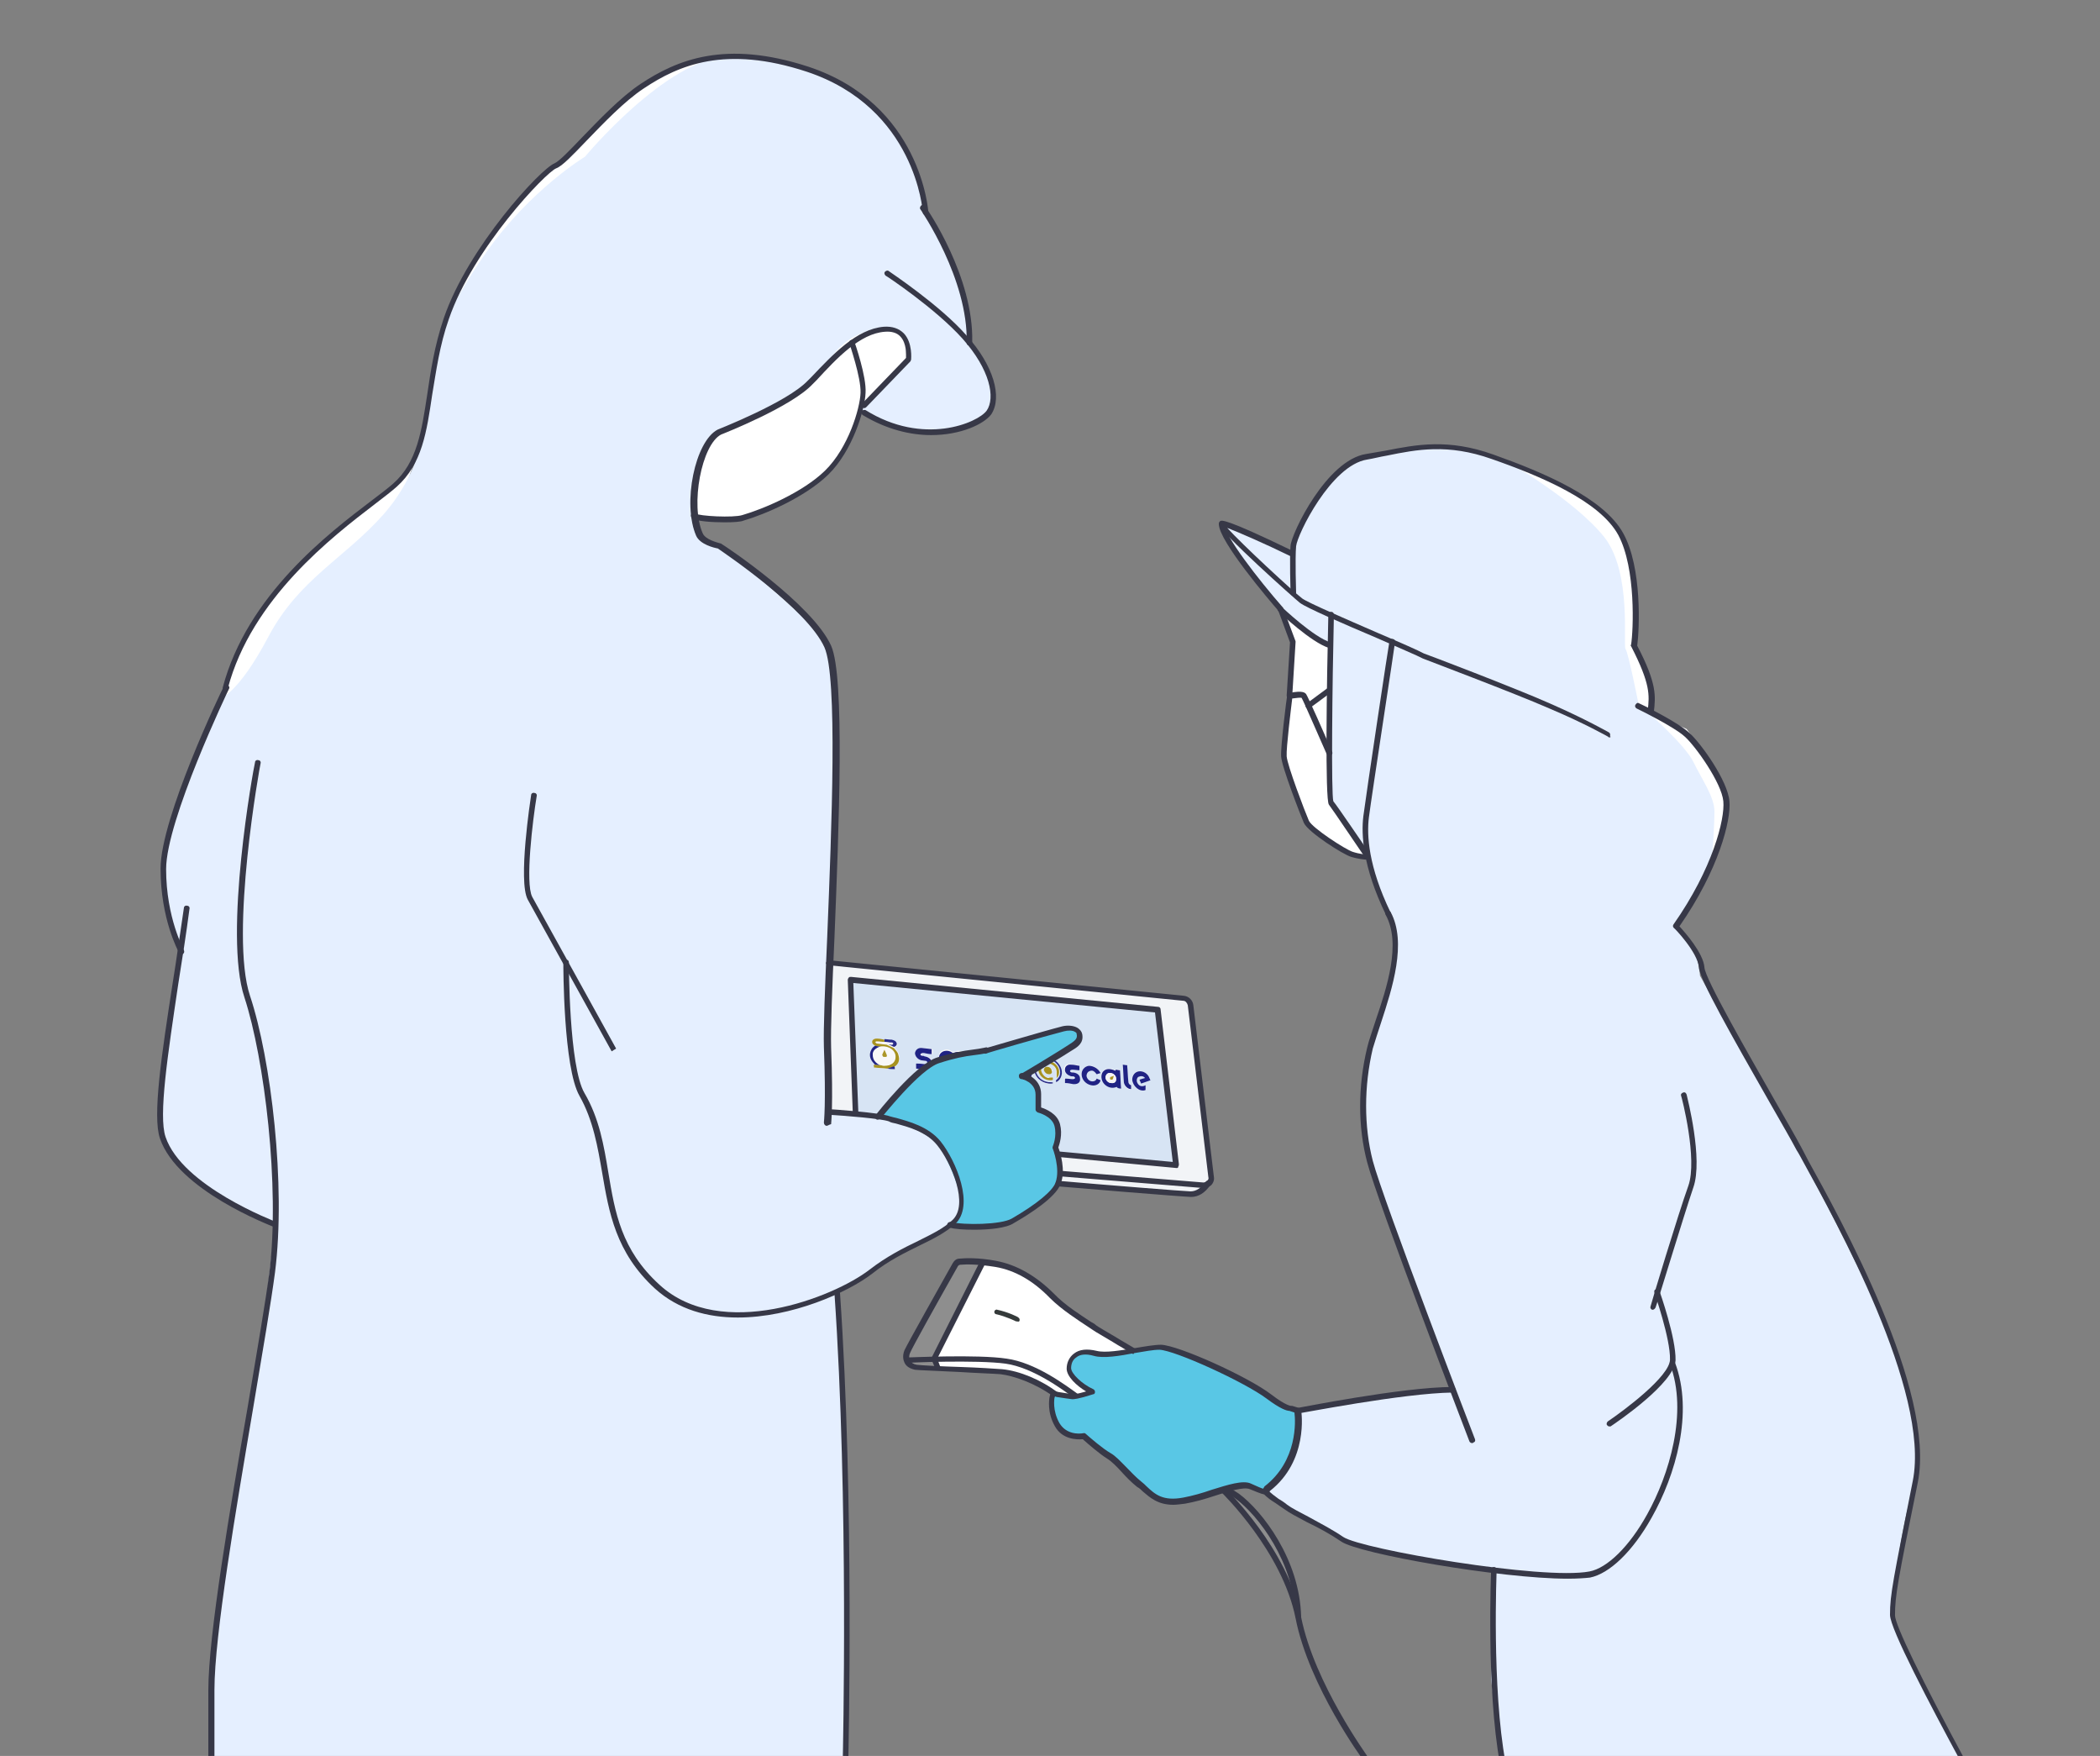 <?xml version="1.0" encoding="utf-8"?>
<!-- Generator: Adobe Illustrator 26.5.1, SVG Export Plug-In . SVG Version: 6.00 Build 0)  -->
<svg version="1.1" id="レイヤー_1" xmlns="http://www.w3.org/2000/svg" xmlns:xlink="http://www.w3.org/1999/xlink" x="0px"
	 y="0px" width="378px" height="316px" viewBox="0 0 378 316" style="enable-background:new 0 0 378 316;" xml:space="preserve">
<rect x="0" y="0" width="378" height="316" fill="#808080" stroke="none"/>
<style type="text/css">
	.st0{clip-path:url(#SVGID_00000049909551985354458760000003124967857240265640_);}
	.st1{fill:#8E8E8E;}
	.st2{fill:#F2F4F7;}
	.st3{fill:#D7E4F4;}
	.st4{fill:#F8F8F8;}
	.st5{fill:#202384;}
	.st6{fill:#A79220;}
	.st7{fill:#282B89;}
	.st8{fill:#F6F5F6;}
	.st9{fill:#AB9628;}
	.st10{fill:#FFFFFF;}
	.st11{fill:#E5EFFF;}
	.st12{fill:#59C7E5;}
	.st13{fill:#373847;}
	.st14{fill:#353A3A;}
	.st15{fill:none;stroke:#373847;stroke-linecap:round;stroke-linejoin:round;stroke-miterlimit:10;}
</style>
<g>
	<defs>
		<rect id="SVGID_1_" x="0.6" y="0.1" width="377.7" height="315.9"/>
	</defs>
	<clipPath id="SVGID_00000139983840698618763030000000120047250192923809_">
		<use xlink:href="#SVGID_1_"  style="overflow:visible;"/>
	</clipPath>
	<g style="clip-path:url(#SVGID_00000139983840698618763030000000120047250192923809_);">
		<path class="st1" d="M221.5,268.6c0,0,4.7,2.8,7.3,7.6c2.6,4.8,4.3,10.3,4.3,10.3l-5.8-10.5l-6.3-6.9L221.5,268.6"/>
		<g>
			<path class="st2" d="M149.1,173.1l63.9,6.4c0,0,1.5,0.1,1.5,2.9c0,2.8,3.5,29.7,3.5,29.7l-1.6,1.9l-1.7,0.9l-23.9-1.8l0.1-3
				l-0.4-2.7l21.3,2l-3.3-27.6l-55.3-5.2l1,23.9l-5.3-0.4v-16.7L149.1,173.1z"/>
			<path class="st3" d="M153.2,176.7l55.3,5.2l3.3,27.6l-21-1.7l-0.7-1.1c0,0,0.3-2.9,0.4-3c0-0.1-1.2-2.8-1.2-2.8l-2.5-1.2l0-3.6
				l-2.1-2.1l-0.6-0.4l9.3-5.8c0,0,1.5-1.3,0.5-2.2c-1-0.9-2.7-0.6-3.9-0.3c-1.2,0.3-12.8,3.9-12.8,3.9l-8.5,1.6l-4.3,2.8l-6.3,7.2
				l-4.5-0.5L153.2,176.7z"/>
			<g>
				<path class="st4" d="M159.2,187.1c-0.5-0.1-0.9-0.1-1.4-0.2c-0.5,0-0.9,0.3-0.8,0.7c0,0.3,0.3,0.4,0.5,0.6
					c-0.5,0.4-0.9,0.8-0.9,1.4c-0.1,0.8,0.3,1.4,0.9,2c-0.3,0.1-0.1,0.3-0.1,0.5c0.8,0.1,1.6,0.2,2.4,0.2c0.4,0,0.9,0.1,1.4,0.1
					c-0.1-0.2,0.1-0.4-0.2-0.5c0.1,0,0.1-0.1,0.2-0.1c0.7-0.6,0.9-1.3,0.6-2.1c-0.1-0.4-0.5-0.8-0.8-1.2c0.4-0.2,0.6-0.4,0.5-0.7
					c-0.1-0.3-0.4-0.5-0.9-0.6C160,187.1,159.6,187.1,159.2,187.1z M170,192.7c0-0.7,0-1.4,0-2.1c0-0.1,0-0.2,0-0.3
					c0.1-0.2,0.3-0.3,0.5-0.3c0.3,0,0.5,0.2,0.5,0.4c0,0.1,0,0.2,0,0.3c0,0.4,0,0.8,0,1.1c0.3,0,0.6,0.1,1,0.1c0-0.2,0-0.4,0-0.7
					c0-0.2,0-0.4,0-0.7c0-0.3,0.2-0.4,0.4-0.5c0.2,0,0.5,0.1,0.6,0.3c0.1,0.1,0.1,0.2,0.1,0.3c0,0.7,0,1.4,0.1,2.1
					c0.3,0,0.6,0.1,1,0.1c0-0.1,0-0.2,0-0.3c0-0.7,0-1.4-0.1-2.1c-0.1-0.8-0.8-1.3-1.6-1.3c-0.3,0-0.6,0.1-1,0.2
					c-0.5-0.4-1.1-0.6-1.7-0.3c-0.6,0.2-0.9,0.7-0.8,1.3c0,0.6,0,1.3,0,1.9c0,0.1,0,0.1,0,0.2C169.4,192.7,169.7,192.7,170,192.7z
					 M201,195.6c0.1,0.2,0.5,0.3,0.8,0.2c-0.1-1.1-0.1-2.2-0.2-3.3c-0.3,0-0.5-0.1-0.8-0.1c0,0.1,0,0.2,0,0.2
					c-1.1-0.5-1.8-0.4-2.3,0.2c-0.4,0.6-0.4,1.4,0.2,2.1C199.2,195.6,200.1,196,201,195.6z M178,190.2c-1.4-0.5-2.2-0.4-2.7,0.2
					c-0.5,0.6-0.5,1.5,0.1,2.2c0.6,0.8,1.4,1,2.7,0.8c0.4,0.3,0.7,0.2,1,0.2c0-1.2-0.1-2.4-0.1-3.6c-0.3,0-0.6-0.1-0.9-0.1
					C178,190.1,178,190.1,178,190.2z M207.1,194.4c-0.1-0.2-0.1-0.3-0.2-0.4c-0.4-0.8-1.1-1.3-1.9-1.2c-0.7,0.1-1.3,0.7-1.2,1.5
					c0,1.1,1.2,2.1,2.3,1.9c0.1,0,0.1-0.1,0.1-0.1c0-0.3,0-0.5,0-0.8c-0.6,0.3-1.1,0.2-1.4-0.3c-0.3-0.4-0.2-0.9,0.1-1.2
					c0.3-0.3,0.8-0.2,1.2,0.2c-0.3,0.1-0.6,0.2-1,0.3c0.1,0.3,0.2,0.5,0.3,0.7C206,194.8,206.5,194.6,207.1,194.4z M198.1,193.1
					c-0.4-0.8-1.2-1.4-2.1-1.3c-0.9,0.1-1.4,0.8-1.3,1.7c0.1,0.8,0.8,1.6,1.7,1.8c0.9,0.2,1.6-0.4,1.7-0.9c-0.2-0.1-0.5-0.2-0.7-0.3
					c0,0.1-0.1,0.1-0.1,0.2c-0.2,0.3-0.7,0.4-1.1,0.2c-0.4-0.2-0.7-0.7-0.6-1.1c0.1-0.4,0.3-0.6,0.7-0.7c0.4-0.1,0.8,0.2,1,0.5
					c0.1,0.1,0.1,0.1,0.2,0.1C197.7,193.3,197.9,193.2,198.1,193.1z M164.9,192.3c0.7,0.1,1.3,0.2,1.9,0.2c0.8,0,1.3-0.5,1.2-1.2
					c-0.1-0.6-0.7-1.1-1.4-1.2c-0.1,0-0.3,0-0.4-0.1c-0.2,0-0.3-0.2-0.3-0.3c0-0.1,0.2-0.2,0.3-0.2c0.1,0,0.2,0,0.3,0
					c0.5,0.1,0.9,0.1,1.4,0.2c0-0.3,0-0.6,0-0.9c-0.6-0.1-1.1-0.1-1.7-0.2c-0.7-0.1-1.2,0.3-1.3,0.9c-0.1,0.6,0.4,1.2,1.1,1.3
					c0.2,0.1,0.5,0.1,0.7,0.1c0.2,0,0.4,0.1,0.4,0.3c0,0.2-0.1,0.3-0.3,0.3c-0.5,0-1-0.1-1.4-0.1c-0.1,0-0.2,0-0.3,0
					C164.9,191.7,164.9,192,164.9,192.3z M191.7,194.9c0.5,0,0.9,0.1,1.3,0.1c0.1,0,0.2,0,0.2,0c0.6,0,1-0.5,1-1
					c-0.1-0.6-0.6-1-1.2-1.1c-0.1,0-0.1,0-0.2,0c-0.2,0-0.4-0.2-0.4-0.3c0-0.2,0.1-0.2,0.4-0.2c0.4,0,0.9,0.1,1.3,0.1
					c0-0.3,0-0.5,0-0.8c0,0,0,0-0.1,0c-0.5-0.1-0.9-0.1-1.4-0.2c-0.6-0.1-1,0.3-1.1,0.8c0,0.6,0.4,1.1,0.9,1.2
					c0.2,0,0.4,0.1,0.5,0.1c0.2,0,0.3,0.1,0.4,0.3c0,0.2-0.1,0.3-0.4,0.2c-0.4,0-0.8-0.1-1.2-0.1c-0.1,0-0.2,0-0.2,0
					C191.7,194.4,191.7,194.6,191.7,194.9z M182.9,189.6c0,1.1,0.1,2.2,0.1,3.2c0,0.7,0.5,1.2,1.2,1.4c0.8,0.2,1.7-0.4,1.5-1.1
					c-0.3,0-0.6-0.1-0.8-0.1c-0.1,0.3-0.3,0.5-0.6,0.4c-0.2-0.1-0.5-0.3-0.5-0.7c0-0.2,0-0.3,0-0.5c0-0.3,0-0.6,0-0.9
					c0.4,0,0.7,0.1,1.1,0.1c0-0.3,0-0.5,0-0.8c-0.4,0-0.7-0.1-1.1-0.1c0-0.3,0-0.6,0-0.9C183.5,189.7,183.2,189.6,182.9,189.6z
					 M189.5,193.9c-0.3,0-0.6,0-0.9,0c-0.7-0.1-1.3-0.8-1.3-1.5c0.1-0.8,0.7-1.2,1.5-1.1c0.8,0.2,1.2,0.8,1.3,1.5c0,0.4,0,0.7,0,1.1
					c0.4-0.3,0.5-0.9,0.4-1.5c-0.2-0.9-1.2-1.6-2.1-1.6c-1.2,0-1.7,0.9-1.6,1.7c0.2,1,1.1,1.8,2.1,1.8
					C189.5,194.4,189.5,194.4,189.5,193.9z M180.7,193.7c0-0.1,0-0.2,0-0.2c0-0.6,0-1.2-0.1-1.9c0-0.4,0.3-0.6,0.7-0.4
					c0.2,0.1,0.3,0.3,0.5,0.5c0.2,0,0.5,0.1,0.8,0.1c-0.1-0.7-0.6-1.3-1.4-1.4c-0.8-0.1-1.5,0.3-1.5,1c0,0.8,0,1.6,0.1,2.3
					C180.1,193.7,180.4,193.7,180.7,193.7z M203.6,195.3c-0.3-0.1-0.5-0.3-0.5-0.6c-0.1-0.9-0.1-1.8-0.2-2.7c0-0.1,0-0.2,0-0.2
					c-0.3,0-0.5-0.1-0.8-0.1c0.1,1.1,0.1,2.1,0.2,3.2c0.1,0.6,0.7,1.2,1.3,1.2C203.6,195.8,203.6,195.5,203.6,195.3z M189.5,194.8
					c-0.3,0-0.7,0-1-0.1c-1.1-0.2-2.1-1.3-2.1-2.4c0-1,0.9-1.9,2-1.8c0.9,0.1,1.8,0.6,2.2,1.5c0.4,0.8,0.3,1.7-0.4,2.3
					c-0.1,0.1-0.2,0.2-0.1,0.4c0,0,0.1,0,0.1,0c0.9-0.5,1.2-1.7,0.7-2.7c-0.5-1.1-1.7-1.8-2.8-1.7c-1.3,0.1-2.2,1.1-1.9,2.5
					c0.3,1.4,1.7,2.4,3.1,2.2C189.5,195,189.6,194.9,189.5,194.8z M188.7,193.3c0.4,0,0.7-0.2,0.7-0.6c0-0.4-0.4-0.7-0.7-0.7
					c-0.4,0-0.7,0.2-0.7,0.6C188,193,188.3,193.3,188.7,193.3z"/>
				<path class="st5" d="M170,192.7c-0.3,0-0.6-0.1-1-0.1c0-0.1,0-0.1,0-0.2c0-0.6,0-1.3,0-1.9c0-0.6,0.2-1,0.8-1.3
					c0.6-0.2,1.2-0.1,1.7,0.3c0.3-0.1,0.6-0.2,1-0.2c0.8,0,1.6,0.6,1.6,1.3c0.1,0.7,0.1,1.4,0.1,2.1c0,0.1,0,0.2,0,0.3
					c-0.3,0-0.6-0.1-1-0.1c0-0.7,0-1.4-0.1-2.1c0-0.1,0-0.2-0.1-0.3c-0.1-0.2-0.4-0.3-0.6-0.3c-0.3,0-0.4,0.2-0.4,0.5
					c0,0.2,0,0.4,0,0.7c0,0.2,0,0.4,0,0.7c-0.3,0-0.6-0.1-1-0.1c0-0.4,0-0.8,0-1.1c0-0.1,0-0.2,0-0.3c-0.1-0.2-0.3-0.4-0.5-0.4
					c-0.3,0-0.5,0.1-0.5,0.3c0,0.1,0,0.2,0,0.3C170,191.3,170,192,170,192.7z"/>
				<path class="st5" d="M201,195.6c-0.9,0.4-1.8,0-2.3-0.6c-0.5-0.6-0.6-1.5-0.2-2.1c0.5-0.6,1.2-0.7,2.3-0.2c0-0.1,0-0.1,0-0.2
					c0.3,0,0.5,0.1,0.8,0.1c0.1,1.1,0.1,2.2,0.2,3.3C201.4,195.9,201.1,195.8,201,195.6z M200.9,194.1c0-0.5-0.5-1-1-1
					c-0.5-0.1-0.9,0.3-0.9,0.8c0,0.5,0.5,1,1,1C200.6,195,201,194.7,200.9,194.1z"/>
				<path class="st5" d="M178,190.2c0-0.1,0-0.2,0-0.2c0.3,0,0.6,0.1,0.9,0.1c0,1.2,0.1,2.4,0.1,3.6c-0.3-0.1-0.7,0-1-0.2
					c-1.2,0.2-2,0-2.7-0.8c-0.5-0.7-0.6-1.6-0.1-2.2C175.8,189.8,176.6,189.7,178,190.2z M176.9,190.7c-0.6-0.1-1.1,0.3-1.1,0.9
					c0,0.5,0.5,1.1,1.1,1.1c0.6,0.1,1.1-0.3,1.1-0.9C178,191.2,177.5,190.8,176.9,190.7z"/>
				<path class="st5" d="M207.1,194.4c-0.6,0.2-1.1,0.4-1.7,0.6c-0.1-0.2-0.2-0.5-0.3-0.7c0.3-0.1,0.6-0.2,1-0.3
					c-0.3-0.4-0.8-0.4-1.2-0.2c-0.3,0.2-0.4,0.8-0.1,1.2c0.3,0.5,0.8,0.6,1.4,0.3c0,0.3,0,0.5,0,0.8c0,0.1-0.1,0.1-0.1,0.1
					c-1,0.3-2.2-0.7-2.3-1.9c0-0.8,0.5-1.4,1.2-1.5c0.8-0.1,1.6,0.4,1.9,1.2C207,194.2,207,194.3,207.1,194.4z"/>
				<path class="st5" d="M198.1,193.1c-0.2,0.1-0.4,0.1-0.6,0.2c-0.1,0-0.2,0-0.2-0.1c-0.3-0.4-0.6-0.6-1-0.5
					c-0.4,0.1-0.6,0.3-0.7,0.7c-0.1,0.4,0.2,0.9,0.6,1.1c0.4,0.2,0.9,0.1,1.1-0.2c0-0.1,0.1-0.1,0.1-0.2c0.2,0.1,0.5,0.2,0.7,0.3
					c-0.1,0.6-0.8,1.1-1.7,0.9c-0.9-0.2-1.6-0.9-1.7-1.8c-0.1-0.9,0.5-1.6,1.3-1.7C196.8,191.8,197.7,192.3,198.1,193.1z"/>
				<path class="st5" d="M164.9,192.3c0-0.3,0-0.6,0-0.9c0.1,0,0.2,0,0.3,0c0.5,0,1,0.1,1.4,0.1c0.2,0,0.4-0.1,0.3-0.3
					c0-0.2-0.1-0.3-0.4-0.3c-0.2,0-0.5-0.1-0.7-0.1c-0.7-0.2-1.1-0.8-1.1-1.3c0.1-0.6,0.6-1,1.3-0.9c0.6,0.1,1.1,0.1,1.7,0.2
					c0,0.3,0,0.6,0,0.9c-0.5,0-0.9-0.1-1.4-0.2c-0.1,0-0.2,0-0.3,0c-0.1,0.1-0.3,0.1-0.3,0.2c-0.1,0.1,0.1,0.3,0.3,0.3
					c0.1,0,0.3,0,0.4,0.1c0.8,0.1,1.3,0.6,1.4,1.2c0.1,0.7-0.4,1.2-1.2,1.2C166.2,192.5,165.6,192.4,164.9,192.3z"/>
				<path class="st5" d="M191.7,194.9c0-0.3,0-0.5,0-0.8c0.1,0,0.2,0,0.2,0c0.4,0,0.8,0.1,1.2,0.1c0.2,0,0.4-0.1,0.4-0.2
					c0-0.2-0.2-0.3-0.4-0.3c-0.2,0-0.4,0-0.5-0.1c-0.6-0.2-1-0.7-0.9-1.2c0-0.5,0.5-0.9,1.1-0.8c0.5,0,0.9,0.1,1.4,0.2
					c0,0,0,0,0.1,0c0,0.2,0,0.5,0,0.8c-0.4,0-0.9-0.1-1.3-0.1c-0.2,0-0.4,0.1-0.4,0.2c0,0.2,0.2,0.3,0.4,0.3c0.1,0,0.1,0,0.2,0
					c0.7,0.1,1.2,0.5,1.2,1.1c0.1,0.6-0.3,1-1,1c-0.1,0-0.2,0-0.2,0C192.6,195,192.2,194.9,191.7,194.9z"/>
				<path class="st5" d="M182.9,189.6c0.3,0,0.6,0.1,0.9,0.1c0,0.3,0,0.6,0,0.9c0.4,0,0.7,0.1,1.1,0.1c0,0.3,0,0.5,0,0.8
					c-0.4,0-0.7-0.1-1.1-0.1c0,0.3,0,0.6,0,0.9c0,0.2,0,0.3,0,0.5c0,0.4,0.2,0.6,0.5,0.7c0.3,0.1,0.5-0.1,0.6-0.4
					c0.3,0,0.5,0.1,0.8,0.1c0.1,0.8-0.7,1.3-1.5,1.1c-0.7-0.2-1.2-0.8-1.2-1.4C183,191.8,182.9,190.7,182.9,189.6z"/>
				<path class="st6" d="M159.7,192.3c-0.8-0.1-1.6-0.1-2.4-0.2c0.1-0.2-0.2-0.4,0.1-0.5c0.4,0,0.8,0.1,1.1,0.1
					c0.3,0,0.5,0.1,0.8,0.1c1,0,1.8-0.6,1.8-1.4c0-1.2-1.1-2.1-2.5-2c-0.4-0.1-0.8-0.1-1.1-0.2c-0.2-0.2-0.5-0.3-0.5-0.6
					c-0.1-0.4,0.3-0.7,0.8-0.7c0.5,0,0.9,0.1,1.4,0.2c0,0.2,0,0.3,0,0.5c-0.4,0-0.9-0.1-1.3-0.1c-0.1,0-0.2,0.1-0.3,0.1
					c0.1,0.1,0.2,0.2,0.3,0.2c0.6,0.1,1.1,0.1,1.7,0.2c0.4,0.2,0.8,0.4,1.3,0.6c0.3,0.4,0.7,0.7,0.8,1.2c0.3,0.9,0.1,1.6-0.6,2.1
					c-0.1,0-0.1,0.1-0.2,0.1C160.5,192.1,160.1,192.2,159.7,192.3z"/>
				<path class="st6" d="M189.5,193.9c0.1,0.5,0,0.5-0.5,0.5c-1,0-2-0.8-2.1-1.8c-0.1-0.8,0.4-1.7,1.6-1.7c0.9,0,1.9,0.7,2.1,1.6
					c0.1,0.6,0,1.1-0.4,1.5c0-0.4,0-0.7,0-1.1c0-0.7-0.5-1.3-1.3-1.5c-0.7-0.2-1.4,0.3-1.5,1.1c0,0.6,0.6,1.4,1.3,1.5
					C188.9,193.9,189.2,193.9,189.5,193.9z"/>
				<path class="st5" d="M180.7,193.7c-0.3,0-0.6-0.1-0.9-0.1c0-0.8-0.1-1.6-0.1-2.3c0-0.7,0.7-1.1,1.5-1c0.7,0.1,1.3,0.7,1.4,1.4
					c-0.3,0-0.6-0.1-0.8-0.1c-0.2-0.2-0.3-0.4-0.5-0.5c-0.3-0.2-0.7,0-0.7,0.4c0,0.6,0,1.2,0.1,1.9
					C180.7,193.6,180.7,193.7,180.7,193.7z"/>
				<path class="st5" d="M203.6,195.3c0,0.3,0,0.5,0,0.7c-0.6,0-1.2-0.6-1.3-1.2c-0.1-1.1-0.1-2.1-0.2-3.2c0.2,0,0.5,0.1,0.8,0.1
					c0,0.1,0,0.2,0,0.2c0.1,0.9,0.1,1.8,0.2,2.7C203.1,195,203.3,195.2,203.6,195.3z"/>
				<path class="st7" d="M189.5,194.8c0.1,0.1,0,0.2-0.2,0.2c-1.4,0.1-2.8-0.8-3.1-2.2c-0.3-1.4,0.6-2.4,1.9-2.5
					c1.1-0.1,2.3,0.6,2.8,1.7c0.5,1,0.2,2.2-0.7,2.7c0,0,0,0-0.1,0c-0.1-0.2,0-0.3,0.1-0.4c0.7-0.6,0.8-1.4,0.4-2.3
					c-0.4-0.8-1.3-1.4-2.2-1.5c-1.1-0.1-2,0.8-2,1.8c0,1.1,0.9,2.2,2.1,2.4C188.8,194.8,189.2,194.7,189.5,194.8z"/>
				<path class="st5" d="M158.6,191.7c-0.4,0-0.8-0.1-1.1-0.1c-0.6-0.6-1-1.2-0.9-2c0.1-0.6,0.4-1.1,0.9-1.4
					c0.4,0.1,0.8,0.1,1.1,0.2c0,0,0,0-0.1,0c-0.9,0.2-1.5,0.7-1.4,1.5c0,0.8,0.5,1.4,1.3,1.8C158.5,191.6,158.6,191.7,158.6,191.7z"
					/>
				<path class="st6" d="M188.7,193.3c-0.4,0-0.7-0.4-0.8-0.7c0-0.4,0.3-0.7,0.7-0.6c0.4,0,0.7,0.4,0.7,0.7
					C189.5,193.1,189.1,193.4,188.7,193.3z"/>
				<path class="st7" d="M159.2,187.5c0-0.2,0-0.3,0-0.5c0.4,0,0.8,0.1,1.3,0.1c0.5,0.1,0.8,0.3,0.9,0.6c0.1,0.3-0.1,0.6-0.5,0.7
					c-0.4-0.2-0.8-0.4-1.3-0.6c0.3,0,0.6,0.1,0.9,0.1c0.1,0,0.3,0,0.3-0.1c0-0.1-0.2-0.2-0.3-0.2C160,187.6,159.6,187.6,159.2,187.5
					z"/>
				<path class="st7" d="M159.7,192.3c0.4-0.1,0.8-0.3,1.2-0.4c0.3,0.1,0.1,0.3,0.2,0.5C160.6,192.4,160.2,192.4,159.7,192.3z"/>
				<path class="st8" d="M200.9,194.1c0,0.5-0.3,0.9-0.9,0.8c-0.5,0-1-0.5-1-1c0-0.5,0.4-0.9,0.9-0.8
					C200.5,193.2,200.9,193.6,200.9,194.1z M200.5,193.6c-0.2,0.1-0.4,0.1-0.6,0.2c-0.1,0-0.1,0.2-0.1,0.3c0,0.1,0.1,0.2,0.2,0.2
					c0.1,0,0.2,0,0.3-0.1C200.3,194,200.4,193.8,200.5,193.6z"/>
				<path class="st8" d="M176.9,190.7c0.6,0.1,1.1,0.5,1.1,1.1c0,0.5-0.5,0.9-1.1,0.9c-0.6-0.1-1.1-0.6-1.1-1.1
					C175.8,191,176.3,190.6,176.9,190.7z M176.9,190.9c-0.1,0.2-0.2,0.4-0.3,0.7c0,0.1,0,0.3,0.1,0.3c0.1,0.1,0.3,0.1,0.4,0
					c0.1-0.1,0.1-0.2,0.1-0.3C177.1,191.3,177,191.1,176.9,190.9z"/>
				<path class="st4" d="M158.6,191.7c0,0-0.1-0.1-0.1-0.1c-0.9-0.4-1.3-1-1.3-1.8c0-0.7,0.5-1.3,1.4-1.5c0,0,0,0,0.1,0
					c1.4-0.1,2.6,0.8,2.5,2c0,0.8-0.8,1.5-1.8,1.4C159.1,191.8,158.9,191.8,158.6,191.7z M159.2,188.9c-0.1,0.3-0.3,0.6-0.4,0.9
					c0,0.1,0.1,0.3,0.2,0.4c0.1,0.1,0.3,0.1,0.5,0c0.2-0.1,0.2-0.2,0.1-0.4C159.5,189.5,159.3,189.2,159.2,188.9z"/>
				<path class="st8" d="M159.2,187.5c0.4,0,0.8,0.1,1.2,0.2c0.1,0,0.3,0.1,0.3,0.2c0,0.2-0.2,0.1-0.3,0.1c-0.3,0-0.6-0.1-0.9-0.1
					c-0.5-0.1-1.1-0.1-1.7-0.2c-0.1,0-0.2-0.1-0.3-0.2c0.1,0,0.2-0.1,0.3-0.1C158.3,187.4,158.8,187.5,159.2,187.5z"/>
				<path class="st9" d="M200.5,193.6c-0.1,0.2-0.1,0.4-0.2,0.6c0,0.1-0.2,0.1-0.3,0.1c-0.1,0-0.2-0.1-0.2-0.2c0-0.1,0-0.2,0.1-0.3
					C200,193.8,200.2,193.7,200.5,193.6z"/>
				<path class="st9" d="M176.9,190.9c0.1,0.2,0.2,0.5,0.3,0.7c0,0.1,0,0.3-0.1,0.3c-0.1,0-0.3,0-0.4,0c-0.1-0.1-0.1-0.2-0.1-0.3
					C176.7,191.3,176.8,191.1,176.9,190.9z"/>
				<path class="st9" d="M159.2,188.9c0.1,0.3,0.3,0.6,0.4,0.9c0.1,0.2,0,0.4-0.1,0.4c-0.1,0-0.4,0-0.5,0c-0.1-0.1-0.2-0.3-0.2-0.4
					C158.9,189.5,159.1,189.2,159.2,188.9z"/>
			</g>
			<path class="st10" d="M271.7,83.3c0,0,13.5,5.2,18.4,10.6c4.9,5.4,4.1,12.5,4.1,12.5l-0.2,9.7c0,0,3.8,7.8,3.2,10.2
				s-4.6,3.9-4.6,3.7s-7.5-24.1-7.3-24.3c0.2-0.2-5.2-13.3-5.2-13.3L271.7,83.3z"/>
			<path class="st10" d="M75.3,80.9c0,0-4.6,13.7-5.1,14.8s-15.1,14.9-17.2,17.7c-2.2,2.9-9.2,10.7-9.6,11.3
				c-0.4,0.6-4.6,2.8-4.6,2.8l2-4.2c0,0,1.8-9.1,8.8-16.6s14.3-14.2,19.2-17.5C73.6,86,75.3,80.9,75.3,80.9z"/>
			<path class="st10" d="M132,10.2c-6.8,0.6-11.7,2.2-15.2,4.2c-3.5,1.9-9.3,8.2-9.3,8.2l-6.6,6.6l-1.9,1.2c0,0-6.9,6.8-13.6,16.5
				s-7.3,18.3-7.3,18.3l25.7-22.8L132,10.2z"/>
			<path class="st11" d="M163.3,64.5l-7.9,8.2l-0.2,1.3c0,0,4.1,2.4,6.4,2.9c2.3,0.5,7.3,1.5,12.1-0.2c4.8-1.7,5.9-3.5,4.9-6.8
				s-3.1-7.4-4.2-8.4c0-2.4-1.3-10.5-3.4-14.9c-2.1-4.4-4.7-8.8-4.7-8.8s-1.9-12.2-8.3-17.7s-15.8-10.7-27-10
				c-11.2,0.6-25.7,18.1-25.7,18.1s-9.8,5.9-17.7,17.1s-8.6,16.3-8.6,16.3l-2.5,14.5c0,0-0.5,8.6-7.5,16.5c-7,7.9-15.2,11.6-20.7,22
				s-8.7,11.1-8.7,11.1l-8.6,21.7c0,0-1.8,7.2-1.5,12.8c0.3,5.7,2.8,10.4,2.8,10.4l-1.5,11c0,0-2.5,20.9-2,21.9s3.1,6.9,8.4,10.1
				c5.2,3.2,12.3,6.5,12.3,6.5s-1.6,16-3.4,26.7c-1.8,10.6-7.4,47.7-7.4,47.7S38,301.8,38,307c0,5.2,0,9.6,0,9.6h114.2l0.2-29.1
				c0,0-0.5-30.5-0.8-38.2c-0.4-7.7-0.9-16.6-0.9-16.6l4.6-2.9l6.2-4.1l9.1-4.9c0,0,2.3-2.1,2.4-4.8c0.1-2.7-2.2-8.5-4.1-10.2
				c-1.8-1.7-7-4-9-4.4c-1.9-0.4-11-1.2-11-1.2s-0.1-18.7,0.2-27s1.4-36.9,1.1-43.4c-0.3-6.5,0.1-12.8-3.8-16.9
				c-3.8-4-15-13.5-16.6-14.2s-4-1.1-4.9-3.7c-0.9-2.6,0-11.8,1.9-14.4c1.9-2.5,3.4-3.2,5.6-4.2c2.2-1,10.7-5.3,12.1-6.7
				c1.5-1.4,9.2-8.5,9.2-8.5s5-2.5,7-1.7C162.9,60.3,163.3,64.5,163.3,64.5z"/>
			<path class="st10" d="M163.1,64.9l-7.9,8c0,0-1.8,9.7-9.5,14.7c-7.7,5-13.1,5.7-13.1,5.7l-8-0.5c0,0-0.2-10,3.2-13.5
				c3.4-3.6,8.6-4.8,8.6-4.8s9.7-4.8,12.9-9.7c3.2-4.9,7.7-5.6,9.8-5.6c2,0,3.5,1.2,3.8,2.4C163.2,62.9,163.1,64.9,163.1,64.9z"/>
			<path class="st12" d="M158.2,200.7c0,0,6.6-7.5,8.2-8.6c1.6-1,5.7-2.7,8.3-2.7s10.2-2.7,10.2-2.7s8.3-3.2,9.2-1s-4.8,4.6-4.8,4.6
				l-5.3,3.2c0,0,2.6,0.9,2.7,2.7c0.1,1.9-0.1,3.4-0.1,3.4s3.2,0.8,3.6,2.9c0.4,2-0.3,4.2-0.3,4.2s1.2,3.8,1,5.1s-2.9,4.1-4.1,5
				c-1.3,0.9-2.7,2.8-5,3.2c-2.3,0.4-8.9,0.8-8.9,0.8l-1.7-0.3c0,0,2.4-2.7,1.6-5.6s-2.8-7.9-4.8-10s-7.8-3.5-7.8-3.5L158.2,200.7z"
				/>
			<path class="st12" d="M233.5,253.9c0,0,0.4,4.7-0.7,7.1c-1,2.4-4.2,7.1-5,7.2c-0.8,0.1-0.8,0.1-0.8,0.1s-2.5-1.3-4.2-0.9
				c-1.7,0.4-7.5,2.7-10.2,2.7s-3.3,0.1-6.1-1.7c-2.8-1.8-6.9-6.4-6.9-6.4l-4.5-3.6c0,0-2.5,0.4-4.2-1.2c-1.7-1.6-1.8-5.6-1.3-6.4
				c1.4,0.3,3.9,0.4,3.9,0.4l3.3-1.1c0,0-4.1-1.8-4-3c0-1.2-0.3-3.5,1.6-3.6c2-0.1,4.4,0.2,4.4,0.2l9.1-1.2c0,0,1.9-0.1,4.6,0.9
				c2.7,1,11.9,5.4,13.5,6.3c1.5,0.9,4.8,3.2,4.8,3.2L233.5,253.9z"/>
			<path class="st11" d="M232.5,99.6l-12.3-5.3l1.5,3.9l9.1,12.1l7,5.2l1.6,0.6v27.7l6.5,10.4l1.9,5.1l2.8,6.7c0,0,1.2,3.4,0.2,7.8
				c-1,4.4-4.3,15.1-4.3,15.1s-1.2,6.3-1.2,11.2s2.2,12.1,2.9,14.2s13.3,35.9,13.3,35.9s-13.6,1.2-17.5,1.9
				c-3.9,0.6-10.6,1.9-10.6,1.9s0.4,5.9-1.4,8.8c-1.8,3-4.3,5.5-4.3,5.5l4.1,3.2l8.9,5c0,0,2.4,1.4,6.1,2.2
				c3.7,0.8,18.4,3.4,18.4,3.4l3.4,0.5l-0.2,19.6l1.8,15.2h83.1l-9.4-18.1c0,0-3.5-7.6-3.5-8.5s1.7-15.8,3.5-21.1
				c1.8-5.3,0.5-13.4,0.2-14.9c-0.3-1.5-2.6-11.3-6.1-19.2c-3.5-7.9-12.2-24.9-16.3-32c-4.1-7.2-15.7-28-15.7-28s-0.3-4-1.5-5.3
				c-1.2-1.3-2.8-3.2-2.8-3.2l3.7-6.4c0,0,5.7-12.6,5.3-16.3c-0.5-3.7-7.1-11.9-7.1-11.9L295,127c0,0-1.9-9.6-2.4-10.2
				c-0.5-0.6,1.2-13.7-3.8-20.1c-5.3-6.7-17.6-13.7-17.6-13.7s-8.3-3.1-11.6-2.7c-3.3,0.4-11.3,1.4-11.3,1.4s-5.5,1.4-6.9,2.9
				c-1.5,1.4-6.2,7.6-7.2,10.1C233,97.1,232.5,99.6,232.5,99.6z"/>
			<path class="st10" d="M230.4,109.7l2.3,5.8l-1.7,19.6l0.1,1.7c0,0,3.5,10.1,4.2,11.4c0.7,1.3,7,5.1,7,5.1l3.6,0.9l-6.3-10.1
				l-0.4-20.7l0.2-7.3l-4.7-2.6L230.4,109.7z"/>
			<path class="st10" d="M296.3,127.9c0,0,7,6.1,8.5,9.2c1.5,3.1,3.8,6.3,3.8,8.9c0,2.6-0.4,8.2-0.4,8.2s3.2-6.1,2.7-10.1
				s-7.3-12.9-7.3-12.9L296.3,127.9z"/>
			<path class="st10" d="M204.1,243.1c0,0-11.7-7.1-12.9-8.2s-5.5-5.3-8.1-6.3c-2.6-1-6.2-1.6-6.2-1.6l-8.8,17.1l0.5,2
				c0,0,10.8,0.1,13.3,0.8s8,3.8,8,3.8l3.9,0.5l2.8-0.8c0,0-3.6-2.3-4-3.4c-0.4-1.1,0.1-2.9,1.2-3.4c1.1-0.4,2.9-0.2,3.9-0.1
				C198.7,243.8,204.1,243.1,204.1,243.1z"/>
			<path class="st1" d="M177.1,227.1l-8.7,17l0.2,2.2l-4-0.3c0,0-1.9-0.2-1.7-1.9c0.2-1.7,9.3-16.9,9.3-16.9
				S175.7,226.4,177.1,227.1z"/>
			<path class="st13" d="M189.6,251.3c-3.3-2.4-7.1-3.7-9.5-4c-1.2-0.1-4.4-0.2-7.4-0.4c-3.7-0.2-7.3-0.3-8-0.4
				c-0.9-0.2-1.6-0.6-1.9-1.3c-0.2-0.4-0.4-1.2,0-2.2c0.6-1.3,6.8-12.3,8.7-15.7c0.3-0.5,0.7-0.8,1.2-0.8c1.1-0.1,3.4-0.2,6.6,0.4
				c3.7,0.7,7.2,2.7,10.4,5.9c2,2.1,4.9,3.9,6.7,5.1c0.4,0.2,0.7,0.4,0.9,0.6c0.4,0.3,1.8,1.1,3.5,2.1c1.1,0.7,2.4,1.4,3.7,2.2
				l-0.5,0.9c-1.3-0.8-2.6-1.5-3.7-2.2c-1.8-1.1-3.1-1.8-3.5-2.1c-0.3-0.2-0.6-0.4-0.9-0.6c-1.8-1.2-4.8-3.1-6.9-5.2
				c-3-3.1-6.3-5-9.8-5.6c-3.1-0.5-5.2-0.5-6.3-0.4c-0.2,0-0.4,0.1-0.5,0.3c-3.9,6.9-8.2,14.6-8.6,15.6c-0.2,0.5-0.2,0.9,0,1.3
				c0.2,0.4,0.6,0.7,1.2,0.8c0.7,0.1,4.5,0.3,7.9,0.4c3.1,0.1,6.2,0.3,7.5,0.4c3.1,0.3,7,1.9,10,4.2L189.6,251.3z"/>
			<path class="st14" d="M183.1,237.8c-0.1,0-0.1,0-0.2,0c0,0-1.8-0.9-3.6-1.3c-0.2,0-0.4-0.3-0.3-0.5c0-0.2,0.3-0.4,0.5-0.3
				c1.9,0.4,3.8,1.3,3.8,1.4c0.2,0.1,0.3,0.4,0.2,0.6C183.5,237.8,183.3,237.9,183.1,237.8z"/>
			<path class="st13" d="M193.5,251.7c-2.3-1.7-7.6-5.6-12.5-6.3c-5.1-0.7-17.9-0.2-18-0.1l0-1c0.5,0,13-0.6,18.2,0.2
				c5.1,0.7,10.4,4.6,13,6.5L193.5,251.7z"/>
			<path class="st13" d="M49.5,220.8c-0.1,0-0.1,0-0.2,0c-0.7-0.3-17.3-6.6-20.5-15.9c-1.4-4,0.3-15.2,2.3-28.1
				c0.7-4.3,1.3-8.8,2-13.4c0-0.3,0.3-0.5,0.6-0.4c0.3,0,0.5,0.3,0.4,0.6c-0.6,4.6-1.3,9-2,13.4c-1.9,12.8-3.6,23.8-2.3,27.6
				c3,8.9,19.7,15.2,19.9,15.3c0.3,0.1,0.4,0.4,0.3,0.6C49.9,220.7,49.7,220.8,49.5,220.8z"/>
			<path class="st13" d="M40.6,124.3c0,0-0.1,0-0.1,0c-0.3-0.1-0.4-0.3-0.4-0.6c4.4-16.6,19-27.7,26.9-33.7c1.6-1.2,2.9-2.2,3.8-3
				c4.3-3.8,5.1-9.5,6.1-16c0.6-4.1,1.3-8.8,3-13.8c4.4-12.8,17.4-26.8,19.9-27.8c0.9-0.4,2.8-2.4,5-4.7c3.1-3.2,6.9-7.2,10.5-9.6
				c6.5-4.3,15.2-8,30.2-3.1c20.3,6.7,21.6,26,21.6,26.2c0,0.3-0.2,0.5-0.5,0.5c-0.3,0-0.5-0.2-0.5-0.5c0-0.2-1.3-18.8-20.9-25.3
				c-14.6-4.8-23-1.2-29.3,3c-3.5,2.3-7.3,6.3-10.4,9.5c-2.5,2.6-4.3,4.5-5.4,4.9C98.3,31,85.2,44.6,80.8,57.4
				c-1.7,4.8-2.3,9.5-3,13.6c-1,6.7-1.8,12.5-6.4,16.6c-0.9,0.8-2.2,1.8-3.9,3.1c-7.7,5.9-22.2,17-26.5,33.2
				C41,124.1,40.8,124.3,40.6,124.3z"/>
			<path class="st13" d="M167.6,78.3c-3.7,0-8-1-12.3-3.6c-0.2-0.1-0.3-0.5-0.2-0.7c0.1-0.2,0.5-0.3,0.7-0.2
				c10.4,6.5,20.2,2.3,21.8,0.1c1.6-2.3,0.6-7.4-4.3-12.9c-4.8-5.4-13.8-11.4-13.9-11.4c-0.2-0.2-0.3-0.5-0.1-0.7
				c0.2-0.2,0.5-0.3,0.7-0.1c0.1,0.1,9.2,6.1,14,11.6c4.8,5.3,6.5,11.1,4.4,14.2C177.1,76.3,173,78.3,167.6,78.3z"/>
			<path class="st13" d="M174.5,62.2C174.5,62.2,174.5,62.2,174.5,62.2c-0.3,0-0.5-0.2-0.5-0.5c0.3-11.5-8.2-23.8-8.3-24
				c-0.2-0.2-0.1-0.5,0.1-0.7c0.2-0.2,0.5-0.1,0.7,0.1c0.4,0.5,8.8,12.7,8.5,24.5C175,62,174.8,62.2,174.5,62.2z"/>
			<path class="st13" d="M130.5,94c-2.4,0-5.1-0.2-5.9-0.7c-0.2-0.1-0.3-0.5-0.2-0.7c0.1-0.2,0.5-0.3,0.7-0.2
				c0.8,0.5,6.9,0.8,8.5,0.3c3.8-1.1,10.9-4.1,14.9-8c4.2-4.1,6.3-11.2,6.4-14c0.1-2.8-2-8.8-2-8.9c-0.1-0.3,0-0.5,0.3-0.6
				c0.3-0.1,0.5,0,0.6,0.3c0.1,0.3,2.2,6.3,2,9.2c-0.1,2.9-2.3,10.4-6.7,14.7c-4.2,4.1-11.5,7.2-15.3,8.3
				C133.4,93.9,132,94,130.5,94z"/>
			<path class="st13" d="M152.2,317.1C152.2,317.1,152.2,317.1,152.2,317.1c-0.3,0-0.5-0.2-0.5-0.5c0-0.5,1.1-46.5-1.5-83.9
				c0-0.3,0.2-0.5,0.5-0.5c0.3,0,0.5,0.2,0.5,0.5c2.6,37.4,1.5,83.5,1.5,84C152.7,316.9,152.4,317.1,152.2,317.1z"/>
			<path class="st13" d="M38,317.3c-0.3,0-0.5-0.2-0.5-0.5v-12.6c0-9.9,3.9-32.7,7.1-51.1c1.7-10.1,3.2-18.9,3.9-24.2
				c1.9-15.4-0.9-38.4-4.5-49.4c-3.8-11.4,1.6-41.1,1.9-42.3c0-0.3,0.3-0.5,0.6-0.4c0.3,0,0.5,0.3,0.4,0.6
				c-0.1,0.3-5.6,30.7-1.9,41.8c3.8,11.4,6.5,34.1,4.5,49.8c-0.7,5.3-2.2,14.1-3.9,24.2c-3.1,18.3-7,41.1-7,50.9v12.6
				C38.5,317,38.2,317.3,38,317.3z"/>
			<path class="st13" d="M148.8,202.6C148.7,202.6,148.7,202.6,148.8,202.6c-0.3,0-0.5-0.3-0.5-0.6c0,0,0.4-3.3,0-13.6
				c-0.1-3.3,0.2-10.9,0.6-19.8c0.8-19.7,1.9-46.7-0.5-52.1c-3.1-6.9-17.9-16.9-19.2-17.8c-0.6-0.1-3.2-0.7-3.9-2.3
				c-2.5-5.8-0.2-17,3.9-19.1c0.2-0.1,12.5-4.9,16.2-8.8l0.7-0.7c3.8-4,8.1-8.6,13-9c1.5-0.1,2.7,0.3,3.6,1.2
				c1.6,1.7,1.3,4.6,1.3,4.7c0,0.1-0.1,0.2-0.1,0.3l-8,8.3c-0.2,0.2-0.5,0.2-0.7,0c-0.2-0.2-0.2-0.5,0-0.7l7.9-8.2
				c0-0.6,0.1-2.6-1-3.8c-0.6-0.7-1.6-1-2.8-0.9c-4.5,0.3-8.7,4.8-12.3,8.7l-0.7,0.7c-3.8,4.1-16,8.9-16.5,9.1
				c-3.5,1.8-5.6,12.7-3.3,17.8c0.5,1.1,2.5,1.6,3.2,1.8c0.1,0,0.1,0,0.2,0.1c0.7,0.4,16.3,10.8,19.7,18.3
				c2.5,5.6,1.4,32.7,0.6,52.6c-0.4,8.8-0.7,16.4-0.6,19.7c0.4,10.5,0,13.6,0,13.8C149.2,202.4,149,202.6,148.8,202.6z"/>
			<path class="st13" d="M132.8,237.1c-5.4,0-10.7-1.4-14.9-5.2c-7.1-6.5-8.3-13.8-9.5-20.8c-0.8-4.6-1.6-9.5-4.1-13.9
				c-2.9-5.1-2.9-23.3-2.9-24c0-0.3,0.2-0.5,0.5-0.5s0.5,0.2,0.5,0.5c0,0.2,0,18.7,2.8,23.5c2.7,4.6,3.5,9.5,4.3,14.3
				c1.2,7.2,2.3,13.9,9.2,20.2c11.1,10.2,31.3,2.3,37.8-2.7c3.1-2.4,6.1-3.9,8.8-5.2c2.4-1.2,4.5-2.2,6.1-3.7
				c3.1-2.8-0.2-10.4-2.7-13.5c-2-2.5-5.3-3.3-7.4-3.9c-0.5-0.1-1-0.2-1.3-0.4c-1.4-0.5-7.7-1-10.9-1.2c-0.3,0-0.5-0.3-0.5-0.5
				c0-0.3,0.3-0.5,0.5-0.5c0.4,0,9.3,0.6,11.1,1.3c0.3,0.1,0.8,0.2,1.2,0.3c2.1,0.6,5.7,1.5,7.9,4.2c2.8,3.5,6.2,11.6,2.6,14.9
				c-1.7,1.5-3.8,2.6-6.3,3.8c-2.6,1.3-5.6,2.7-8.6,5.1C152.6,232.6,142.5,237.1,132.8,237.1z"/>
			<path class="st13" d="M175.4,221.3c-1.9,0-3.6-0.1-4.5-0.4c-0.3-0.1-0.4-0.3-0.4-0.6c0.1-0.3,0.3-0.4,0.6-0.4
				c2.4,0.6,9.1,0.5,11-0.6c4.5-2.6,7.4-5,7.9-6.5c0.9-2.5-0.5-6.1-0.5-6.1c-0.1-0.1,0-0.3,0-0.4c0,0,0.8-1.8,0.3-3.7
				c-0.5-1.8-3-2.4-3-2.4c-0.2-0.1-0.4-0.3-0.4-0.5V197c0-2.3-2.5-2.8-2.6-2.9c-0.3-0.1-0.4-0.3-0.4-0.6c0.1-0.3,0.3-0.4,0.6-0.4
				c1.2,0.2,3.4,1.3,3.4,3.8v2.4c0.9,0.3,2.9,1.1,3.4,3c0.5,1.9-0.1,3.6-0.3,4.2c0.3,0.8,1.4,4.1,0.4,6.6c-0.9,2.4-5.6,5.4-8.4,7
				C181.2,221,178.1,221.3,175.4,221.3z"/>
			<path class="st13" d="M158,201.5c-0.1,0-0.2,0-0.3-0.1c-0.2-0.2-0.3-0.5-0.1-0.7c0.3-0.4,7.2-9.2,11.1-10.4
				c2.9-0.9,4.7-1.2,6.3-1.4c0.8-0.1,1.5-0.2,2.4-0.4c0.3-0.1,0.5,0.1,0.6,0.4c0.1,0.3-0.1,0.5-0.4,0.6c-0.8,0.2-1.6,0.3-2.4,0.4
				c-1.6,0.2-3.3,0.5-6.1,1.4c-3.6,1.1-10.5,10-10.6,10C158.3,201.4,158.1,201.5,158,201.5z"/>
			<path class="st13" d="M32.6,171.7c-0.2,0-0.3-0.1-0.4-0.3c-0.1-0.2-3.3-6-3.3-15.1c0-9.1,10.9-31.9,11.4-32.8
				c0.1-0.2,0.4-0.4,0.7-0.2c0.2,0.1,0.4,0.4,0.2,0.7c-0.1,0.2-11.3,23.6-11.3,32.4c0,8.8,3.2,14.5,3.2,14.6
				c0.1,0.2,0.1,0.5-0.2,0.7C32.7,171.7,32.6,171.7,32.6,171.7z"/>
			<path class="st13" d="M211.8,210.2C211.8,210.2,211.8,210.2,211.8,210.2l-21.4-2c-0.3,0-0.5-0.3-0.5-0.5c0-0.3,0.3-0.5,0.5-0.5
				l20.7,1.9l-3.2-26.9l-54.3-5.3l0.9,23.3c0,0.3-0.2,0.5-0.5,0.5c-0.3,0-0.5-0.2-0.5-0.5l-0.9-23.9c0-0.1,0.1-0.3,0.2-0.4
				c0.1-0.1,0.2-0.1,0.4-0.1l55.3,5.4c0.2,0,0.4,0.2,0.4,0.4l3.3,27.9c0,0.1,0,0.3-0.1,0.4C212.1,210.2,211.9,210.2,211.8,210.2z"/>
			<path class="st13" d="M183.9,194.2c-0.2,0-0.3-0.1-0.4-0.2c-0.1-0.2-0.1-0.5,0.2-0.7c0.1,0,7.7-4.6,8.7-5.3
				c1.1-0.7,1.6-1.1,1.4-1.9c0-0.2-0.1-0.3-0.3-0.4c-0.4-0.3-1.3-0.3-2-0.1c-3.5,0.9-13.9,3.9-14,4c-0.3,0.1-0.5-0.1-0.6-0.3
				c-0.1-0.3,0.1-0.5,0.3-0.6c0.1,0,10.5-3.1,14-4c0.8-0.2,2-0.2,2.8,0.3c0.4,0.3,0.7,0.6,0.8,1.1c0.3,1.6-0.8,2.3-1.8,2.9
				c-1,0.7-8.4,5.1-8.8,5.3C184.1,194.1,184,194.2,183.9,194.2z"/>
			<path class="st13" d="M289.7,132.7c-0.1,0-0.2,0-0.2-0.1c0,0-4.2-2.4-10.6-5.1c-6.4-2.8-22.6-8.9-22.8-9c-0.9-0.5-4.5-2-8.3-3.7
				c-5.9-2.5-12.6-5.4-13.8-6.3c-0.9-0.7-14.6-12.9-14.6-14.2c0-0.2,0.1-0.4,0.2-0.5c0.3-0.2,0.8-0.6,13,5.3
				c0.2,0.1,0.4,0.4,0.2,0.7c-0.1,0.3-0.4,0.4-0.7,0.2c-4.3-2.1-9.1-4.2-11.2-5c2.6,2.9,11.8,11.4,13.5,12.7
				c1.1,0.8,8.1,3.8,13.6,6.2c4,1.7,7.4,3.2,8.3,3.7c0.1,0,16.4,6.2,22.7,9c6.4,2.8,10.6,5.2,10.6,5.2c0.2,0.1,0.3,0.4,0.2,0.7
				C290,132.6,289.9,132.7,289.7,132.7z"/>
			<path class="st13" d="M245.9,154.2c-0.2,0-0.3-0.1-0.4-0.2c-0.1-0.1-5.6-8.3-6.3-9.2c-0.7-0.9-0.4-21.8-0.1-34.2
				c0-0.3,0.2-0.5,0.5-0.5c0.3,0,0.5,0.2,0.5,0.5c-0.3,12.8-0.5,32.3-0.1,33.6c0.7,0.8,6.1,8.8,6.4,9.2c0.2,0.2,0.1,0.5-0.1,0.7
				C246.1,154.2,246,154.2,245.9,154.2z"/>
			<path class="st13" d="M249.9,164.8c-0.2,0-0.4-0.1-0.5-0.3c-4.1-8.5-4.4-14.3-4-17.6c0.5-3.9,4.6-31.2,4.7-31.5
				c0-0.3,0.3-0.5,0.6-0.4c0.3,0,0.5,0.3,0.4,0.6c0,0.3-4.2,27.6-4.7,31.5c-0.4,3.2-0.1,8.8,3.9,17.1c0.1,0.2,0,0.5-0.2,0.7
				C250,164.8,249.9,164.8,249.9,164.8z"/>
			<path class="st13" d="M245.9,154.7C245.9,154.7,245.9,154.7,245.9,154.7c-0.1,0-1.4-0.1-2.7-0.5c-1.4-0.4-7.7-4.4-8.5-6.1
				c-0.6-1.4-4-10.1-4.1-12c-0.1-1.8,1-10.6,1.1-11c0-0.2,0.2-0.4,0.4-0.4c2.5-0.5,2.8,0,3,0.2c0.3,0.4,3.4,7.4,4.7,10.4
				c0.1,0.3,0,0.5-0.3,0.7c-0.3,0.1-0.5,0-0.7-0.3c-1.6-3.6-4.1-9.4-4.5-10.1c-0.2-0.1-0.9,0-1.7,0.1c-0.2,1.7-1.1,8.9-1,10.4
				c0.1,1.6,3.3,10,4,11.6c0.6,1.3,6.6,5.2,7.9,5.6c1.2,0.4,2.5,0.5,2.5,0.5c0.3,0,0.5,0.3,0.5,0.5
				C246.4,154.5,246.2,154.7,245.9,154.7z"/>
			<path class="st13" d="M235.5,127.5c-0.2,0-0.3-0.1-0.4-0.2c-0.2-0.2-0.1-0.5,0.1-0.7l3.8-2.8c0.2-0.2,0.5-0.1,0.7,0.1
				c0.2,0.2,0.1,0.5-0.1,0.7l-3.8,2.8C235.7,127.5,235.6,127.5,235.5,127.5z"/>
			<path class="st13" d="M232.1,125.7C232.1,125.7,232.1,125.7,232.1,125.7c-0.3,0-0.5-0.3-0.5-0.5l0.6-9.6l-2.1-5.7
				c-1.4-1.6-10.8-12.6-10.7-15.6c0-0.3,0.2-0.5,0.5-0.5c0,0,0,0,0,0c0.3,0,0.5,0.2,0.5,0.5c-0.1,2,6.2,10.1,10.5,15
				c0,0,0.1,0.1,0.1,0.2l2.2,5.9c0,0.1,0,0.1,0,0.2l-0.6,9.7C232.6,125.5,232.4,125.7,232.1,125.7z"/>
			<path class="st13" d="M239.4,116.6c0,0-0.1,0-0.2,0c-3.2-1-8.8-6.3-9.1-6.6c-0.2-0.2-0.2-0.5,0-0.7s0.5-0.2,0.7,0
				c0.1,0.1,5.7,5.4,8.7,6.3c0.3,0.1,0.4,0.4,0.3,0.6C239.8,116.4,239.6,116.6,239.4,116.6z"/>
			<path class="st13" d="M297.1,128.4C297.1,128.4,297.1,128.4,297.1,128.4c-0.3,0-0.5-0.3-0.5-0.6c0.3-2.7,0.5-4.7-3-11.5
				c-0.1-0.1-0.1-0.2,0-0.3c0.4-2.5,0.9-13.7-2.3-19.7c-3.3-6.1-13.9-10.6-22.8-13.7c-7.9-2.8-13.5-1.7-18.9-0.6
				c-1.2,0.2-2.3,0.5-3.5,0.7c-6.5,1-12.6,13.5-12.8,15.6c-0.2,2.2,0,8.3,0,8.4c0,0.3-0.2,0.5-0.5,0.5c-0.3,0-0.5-0.2-0.5-0.5
				c0-0.3-0.2-6.2,0-8.5c0.2-2.3,6.5-15.4,13.6-16.5c1.2-0.2,2.3-0.4,3.5-0.6c5.6-1.1,11.3-2.2,19.4,0.7c9,3.2,19.9,7.8,23.4,14.2
				c3.4,6.2,2.9,17.2,2.5,20.2c3.6,6.9,3.3,9.1,3,11.9C297.6,128.2,297.4,128.4,297.1,128.4z"/>
			<path class="st13" d="M353.6,317.8c-0.2,0-0.3-0.1-0.4-0.3c-5.9-10.9-13-24.4-13-26.9c0-3.7,0.6-6.4,4.1-24.1
				c3.2-16.1-14-47-19.6-57.2c-0.5-0.9-0.9-1.7-1.3-2.3c-1-1.9-2.8-5-4.8-8.5c-6.9-12.1-12.7-22.3-12.8-24.4
				c-0.2-2.7-4.4-7.1-4.5-7.1c-0.2-0.2-0.2-0.4-0.1-0.6c7.1-10.1,9.3-19,9-22.2c-0.3-3.3-5-9.9-6.9-11.6c-1.9-1.8-8.7-5.1-8.7-5.1
				c-0.2-0.1-0.4-0.4-0.2-0.7s0.4-0.4,0.7-0.2c0.3,0.1,7,3.4,9,5.3c2.1,1.9,6.9,8.6,7.2,12.3c0.3,3.4-1.9,12.3-9,22.5
				c1,1.1,4.3,4.8,4.5,7.4c0.1,2,7.7,15.2,12.7,24c2,3.5,3.8,6.6,4.8,8.5c0.3,0.6,0.7,1.3,1.2,2.3c5.7,10.3,23,41.4,19.7,57.9
				c-3.6,17.7-4.1,20.4-4.1,23.9c0,1.7,4.7,11.4,12.8,26.4c0.1,0.2,0,0.5-0.2,0.7C353.8,317.8,353.7,317.8,353.6,317.8z"/>
			<path class="st13" d="M110.1,189.2c0,0-11.1-20.1-15.1-27.3c-1.8-3.3,0.5-18.1,0.6-18.8c0-0.3,0.3-0.5,0.6-0.4
				c0.3,0,0.5,0.3,0.4,0.6c-0.7,4.2-2.1,15.6-0.8,18.1c4,7.2,15.1,27.3,15.1,27.3L110.1,189.2z"/>
			<path class="st13" d="M297.5,235.7c0,0-0.1,0-0.1,0c-0.3-0.1-0.4-0.4-0.3-0.6c0-0.2,5-16.7,6.8-21.7c1.7-4.8-1.2-16-1.3-16.2
				c-0.1-0.3,0.1-0.5,0.4-0.6c0.3-0.1,0.5,0.1,0.6,0.4c0.1,0.5,3,11.6,1.2,16.7c-1.7,5-6.7,21.5-6.8,21.6
				C297.9,235.5,297.7,235.7,297.5,235.7z"/>
			<path class="st13" d="M289.7,256.7c-0.2,0-0.3-0.1-0.4-0.2c-0.2-0.2-0.1-0.5,0.1-0.7c3.1-2.1,11.1-8.1,11.2-11.1
				c0.1-3.8-2.8-12-2.8-12.1c-0.1-0.3,0-0.5,0.3-0.6c0.3-0.1,0.5,0,0.6,0.3c0.1,0.3,3,8.5,2.9,12.5c-0.2,4.1-10.5,11.1-11.7,11.9
				C289.9,256.7,289.8,256.7,289.7,256.7z"/>
			<path class="st13" d="M233.5,254.4c-0.2,0-0.4-0.2-0.5-0.4c-0.1-0.3,0.1-0.5,0.4-0.6c0.2,0,19-3.8,28.1-3.8
				c0.3,0,0.5,0.2,0.5,0.5s-0.2,0.5-0.5,0.5C252.6,250.7,233.8,254.4,233.5,254.4C233.6,254.4,233.6,254.4,233.5,254.4z"/>
			<path class="st15" d="M273.7,257.9"/>
			<path class="st13" d="M282.2,284.1c-12.1,0-37.7-4.5-40.8-6.7c-1.9-1.3-4.1-2.5-6.2-3.5c-1.7-0.9-3.2-1.7-4-2.3
				c-0.7-0.5-1.2-0.8-1.6-1.1c-0.8-0.5-1.4-0.9-2.2-1.7c-0.2-0.2-0.2-0.5,0-0.7c0.2-0.2,0.5-0.2,0.7,0c0.8,0.7,1.3,1.1,2,1.6
				c0.5,0.3,1,0.6,1.6,1.1c0.8,0.6,2.2,1.3,3.9,2.2c2,1.1,4.3,2.3,6.2,3.6c3.3,2.2,35.9,7.8,44.3,6.2c3.2-0.6,7.2-4.5,10.4-10.3
				c3.9-7,7.4-18.3,4.1-27c-0.1-0.3,0-0.5,0.3-0.6c0.3-0.1,0.5,0,0.6,0.3c3.4,9,0.1,20.3-4.2,27.9c-3.4,6.1-7.6,10.1-11.1,10.8
				C285.3,284,283.9,284.1,282.2,284.1z"/>
			<path class="st13" d="M265,259.7c-0.2,0-0.4-0.1-0.5-0.3c-0.7-1.8-16.6-43.3-18.4-50.2c-1.7-6.4-1.7-13.7,0-20.7
				c0.3-1.3,0.9-2.9,1.5-4.8c2-5.9,4.7-13.9,1.8-19.1c-0.1-0.2,0-0.5,0.2-0.7c0.2-0.1,0.5,0,0.7,0.2c3,5.5,0.3,13.8-1.7,19.9
				c-0.6,1.8-1.1,3.4-1.5,4.7c-1.6,6.8-1.6,14,0,20.2c1.8,6.9,18.2,49.6,18.4,50.1c0.1,0.3,0,0.5-0.3,0.6
				C265.1,259.7,265.1,259.7,265,259.7z"/>
			<path class="st13" d="M270.5,317.8c-0.2,0-0.4-0.2-0.5-0.4c-2.5-13.5-1.6-34.7-1.6-34.9c0-0.3,0.2-0.5,0.5-0.5
				c0.3,0,0.5,0.2,0.5,0.5c0,0.2-0.9,21.3,1.6,34.7C271,317.5,270.8,317.7,270.5,317.8C270.5,317.8,270.5,317.8,270.5,317.8z"/>
			<path class="st13" d="M216.7,213.8c0,0-0.1,0-0.1,0l-25.7-2.1c-0.3,0-0.5-0.3-0.5-0.5s0.3-0.5,0.5-0.5l25.7,2.1
				c0.2,0,0.5-0.1,0.7-0.3c0.2-0.2,0.3-0.4,0.2-0.7l-3.7-30.9c-0.1-0.4-0.4-0.8-0.8-0.8l-63.9-6.4c-0.3,0-0.5-0.3-0.4-0.5
				s0.3-0.5,0.5-0.4l63.9,6.4c0.9,0.1,1.6,0.8,1.7,1.7l3.7,30.9c0.1,0.5-0.1,1.1-0.5,1.5C217.6,213.6,217.2,213.8,216.7,213.8z"/>
			<path class="st13" d="M211.2,270.8c-2.8,0-4.2-1.3-5.5-2.4c-0.3-0.3-0.6-0.6-1-0.8c-1-0.8-1.9-1.7-2.8-2.7
				c-0.9-1-1.8-1.9-2.6-2.4c-1.3-0.8-3.4-2.6-4.4-3.5c-1.2,0.1-3.7,0-5-2.3c-1.5-2.6-1-5-1-5.2l0.2-0.8c0-0.1,0.1-0.2,0.2-0.3
				c0.1-0.1,0.3-0.1,0.4-0.1l0.8,0.2c0.1,0,1.1,0.2,2.7,0.4c0.1,0,0.6,0,2.3-0.5c-1.7-1-3.5-2.7-3.5-4.1c0-1.1,0.5-2.1,1.3-2.7
				c1-0.8,2.4-0.9,4.1-0.5c1.6,0.4,4.4-0.1,6.9-0.5c1.8-0.3,3.5-0.6,4.7-0.6c3.1,0.1,15.6,5.7,19.9,9c2.6,2,3.5,2,3.5,2
				c0.1,0,0.1,0,0.2,0l1.3,0.4c0.2,0.1,0.3,0.2,0.3,0.4c0.1,0.4,1.3,9.1-5.6,14.5c-0.1,0.2-0.2,0.4-0.5,0.5c-0.6,0.3-1.1,0-3.1-0.8
				c-1.1-0.5-3.9,0.4-6.4,1.2c-1.8,0.6-3.6,1.1-5.3,1.4C212.4,270.7,211.8,270.8,211.2,270.8z M195.1,257.9c0.1,0,0.2,0,0.3,0.1
				c0.9,0.8,3.1,2.7,4.5,3.5c0.9,0.5,1.8,1.5,2.8,2.5c0.9,0.9,1.7,1.8,2.7,2.6c0.4,0.3,0.7,0.6,1,0.9c1.5,1.4,2.9,2.7,6.6,2
				c1.6-0.3,3.4-0.8,5.1-1.4c2.9-0.9,5.7-1.8,7.1-1.1c1.1,0.5,2,0.9,2.2,0.9c0,0,0-0.1,0.1-0.2c0-0.1,0.1-0.1,0.1-0.2
				c6-4.6,5.6-11.8,5.4-13.3l-0.9-0.3c-0.5,0-1.7-0.4-4.1-2.2c-4-3-16.5-8.7-19.3-8.8c-1.1,0-2.7,0.3-4.5,0.6
				c-2.6,0.5-5.6,1-7.3,0.5c-1.4-0.4-2.5-0.3-3.2,0.3c-0.6,0.4-0.9,1.1-0.9,1.9c0,1,2,2.9,4,3.8c0.2,0.1,0.3,0.3,0.3,0.5
				c0,0.2-0.1,0.4-0.3,0.4c-2.8,0.9-3.5,0.9-3.8,0.9c-1.7-0.2-2.6-0.4-2.8-0.4l-0.3-0.1l-0.1,0.3c0,0.1-0.4,2.2,0.9,4.5
				C191.9,258.1,194.1,258.1,195.1,257.9C195,257.9,195.1,257.9,195.1,257.9z M227.5,267.9L227.5,267.9L227.5,267.9L227.5,267.9z"/>
			<polygon class="st13" points="168.4,246.4 167.6,244.5 176.5,226.8 177.4,227.3 168.7,244.5 169.3,246.1 			"/>
			<path class="st13" d="M214.4,215.4c-1.1,0-23-1.8-23.9-1.9c-0.3,0-0.5-0.3-0.5-0.5c0-0.3,0.3-0.5,0.5-0.5
				c7.9,0.7,23,1.9,23.8,1.9c1,0,1.9-0.6,2.8-1.8c0.2-0.2,0.5-0.3,0.7-0.1c0.2,0.2,0.3,0.5,0.1,0.7
				C216.9,214.7,215.7,215.4,214.4,215.4z"/>
		</g>
		<path class="st13" d="M245.5,316.9c-0.1-0.1-9.9-13.4-12.3-25.7c-2.4-12-13.2-22.5-13.3-22.6l0.7-0.7c0.1,0.1,11.2,10.8,13.6,23.1
			c2.4,12,12,25.1,12.1,25.3L245.5,316.9z"/>
		<path class="st13" d="M233.2,291.1c-0.2-9.9-6.7-18.4-10.8-21.4c-1.2-0.9-1.9-1-2-1l-0.3-1c0.7-0.2,1.6,0.2,2.9,1.1
			c4.2,3.1,11,11.9,11.2,22.2L233.2,291.1z"/>
	</g>
</g>
</svg>

